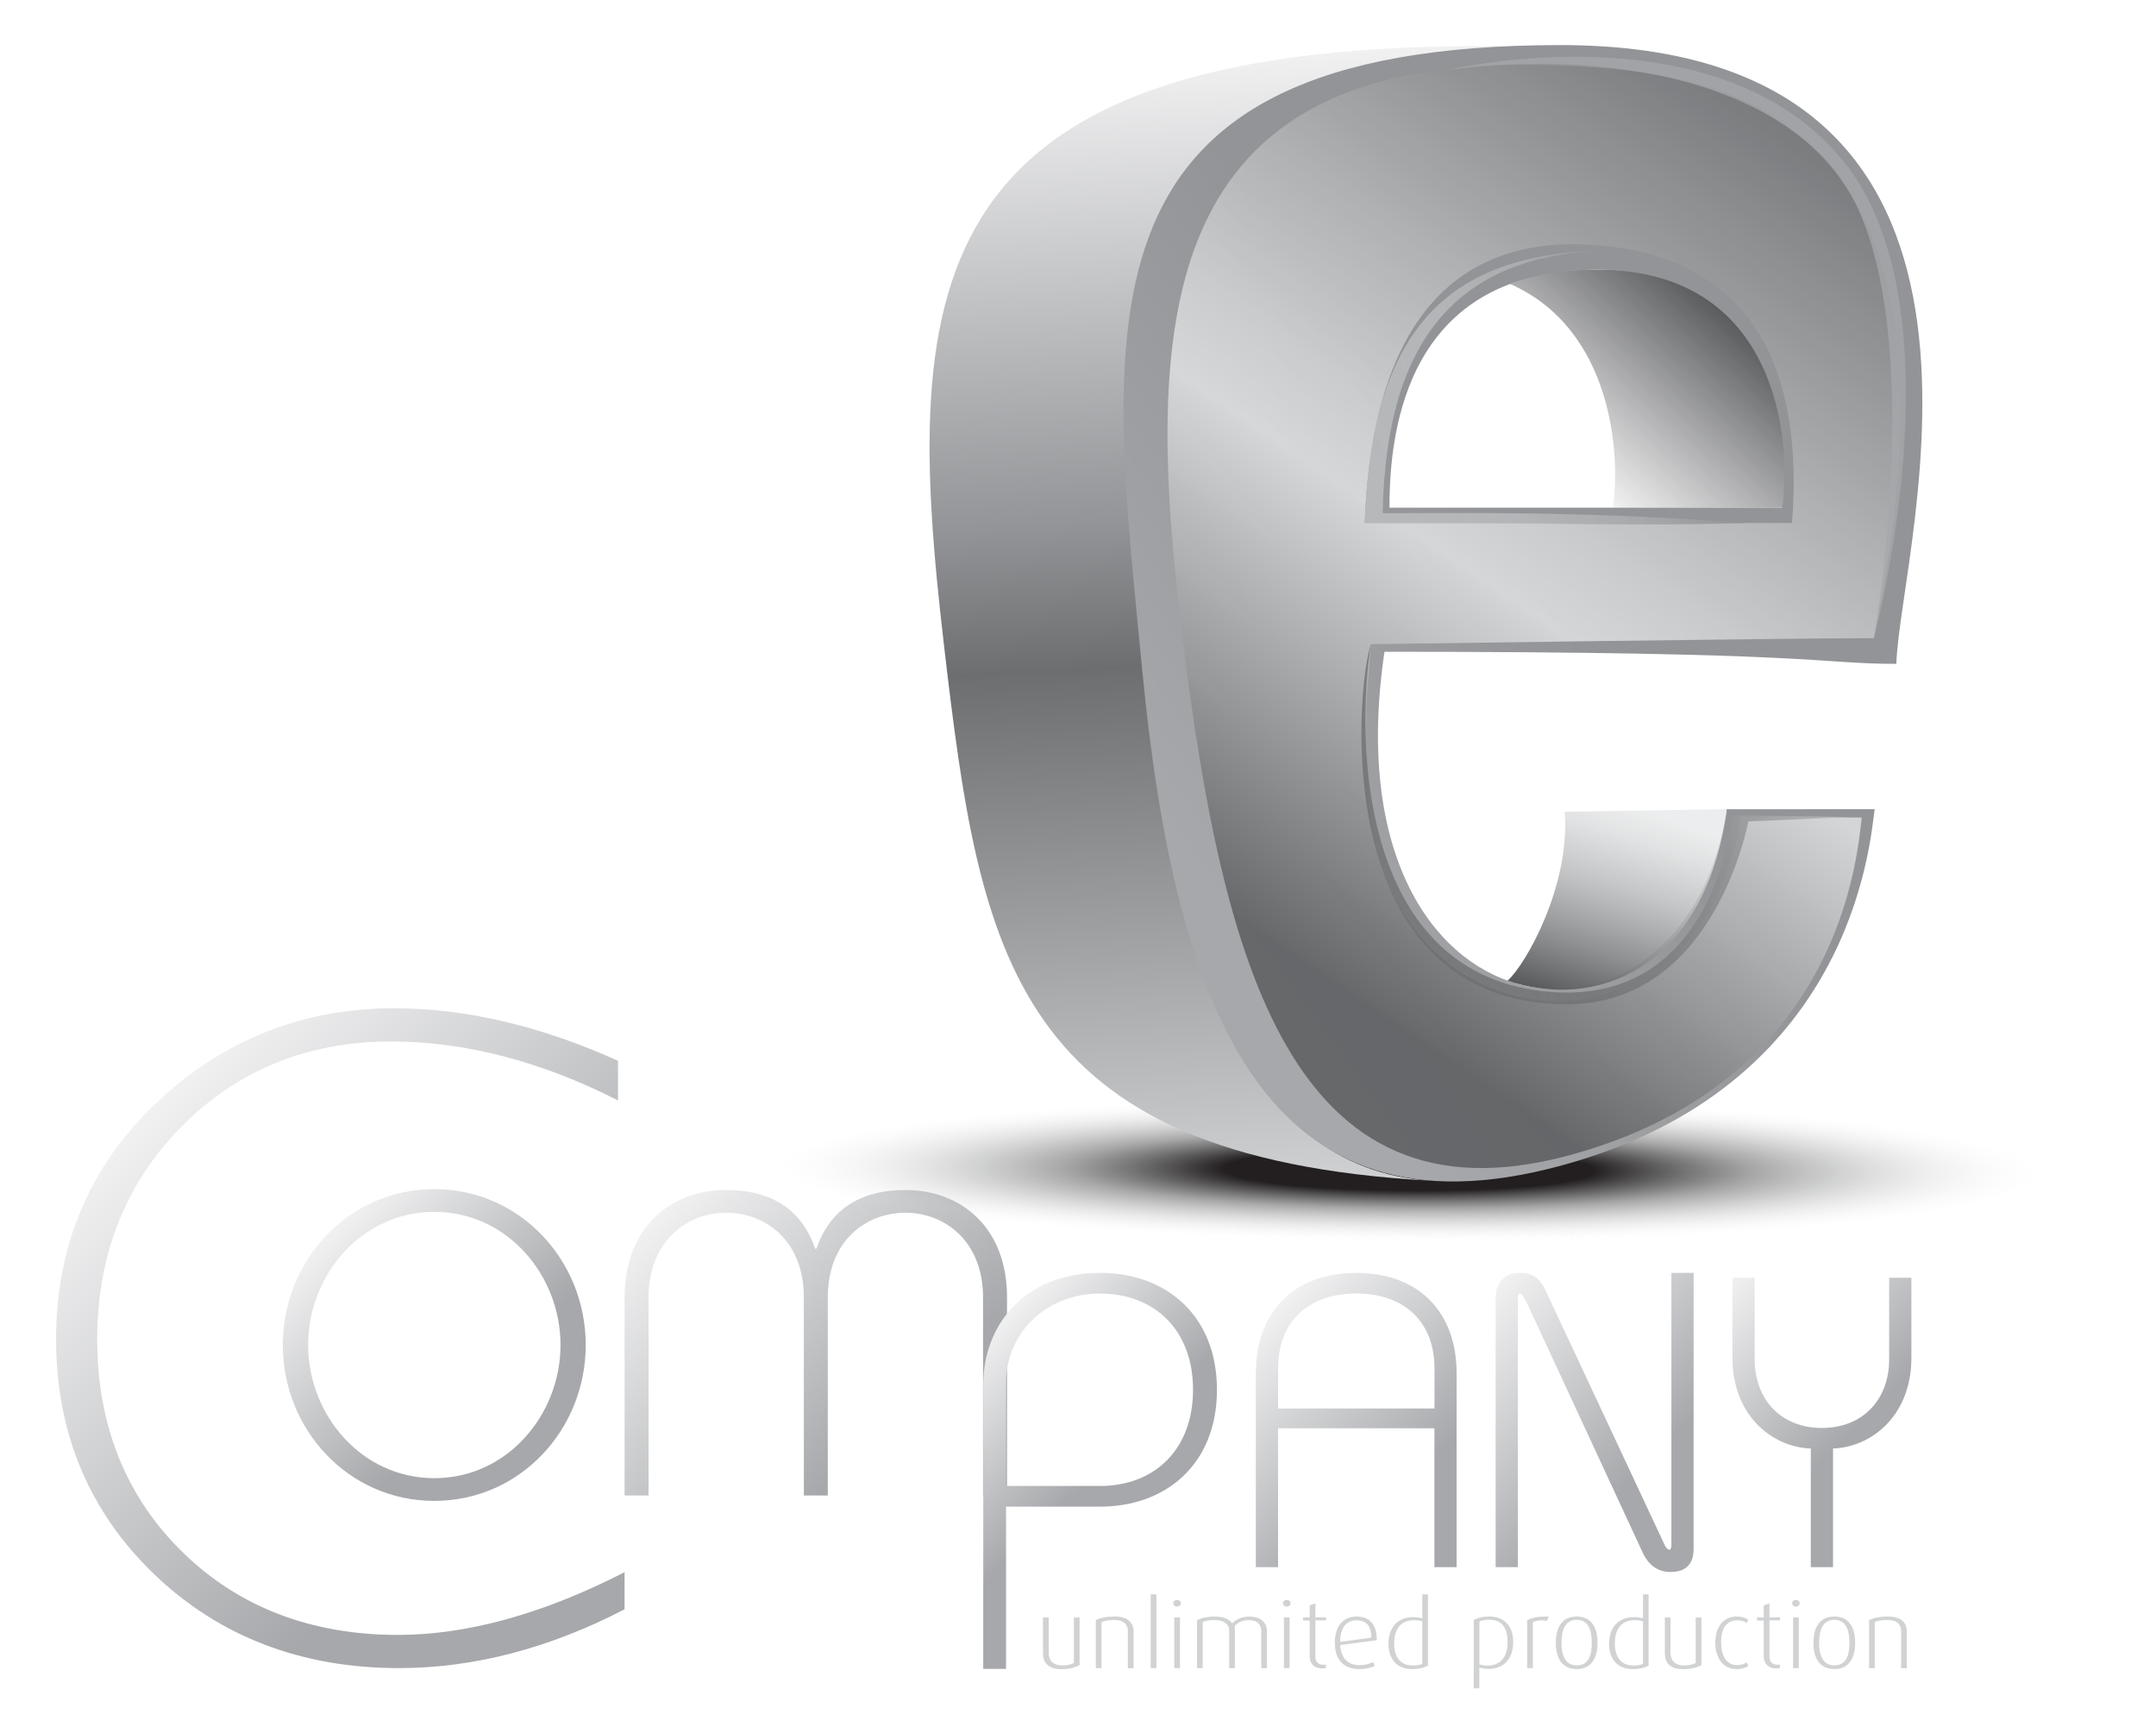 <?xml version="1.0" encoding="utf-8"?>
<!-- Generator: Adobe Illustrator 23.0.6, SVG Export Plug-In . SVG Version: 6.00 Build 0)  -->
<svg version="1.1" id="Layer_1" xmlns="http://www.w3.org/2000/svg" xmlns:xlink="http://www.w3.org/1999/xlink" x="0px" y="0px"
	 viewBox="0 0 442.45 355.64" style="enable-background:new 0 0 442.45 355.64;" xml:space="preserve">
<style type="text/css">
	.st0{fill:url(#SVGID_1_);}
	.st1{fill:url(#SVGID_2_);}
	.st2{fill:url(#SVGID_3_);}
	.st3{fill:url(#SVGID_4_);}
	.st4{fill:url(#SVGID_5_);}
	.st5{fill:url(#SVGID_6_);}
	.st6{fill:url(#SVGID_7_);}
	.st7{fill:#D0D2D3;}
	.st8{fill:url(#SVGID_8_);}
	.st9{fill:url(#SVGID_9_);}
	.st10{fill:url(#SVGID_10_);}
	.st11{fill:url(#SVGID_11_);}
	.st12{fill:url(#SVGID_12_);}
	.st13{fill:url(#SVGID_13_);}
	.st14{fill:url(#SVGID_14_);}
	.st15{fill:url(#SVGID_15_);}
	.st16{fill:url(#SVGID_16_);}
</style>
<g>
	<g>
		<g>
			<g>
				<linearGradient id="SVGID_1_" gradientUnits="userSpaceOnUse" x1="33.611" y1="224.69" x2="133.639" y2="324.718">
					<stop  offset="0" style="stop-color:#F1F1F2"/>
					<stop  offset="0.7" style="stop-color:#A6A8AB"/>
				</linearGradient>
				<path class="st0" d="M81.86,342.24c-20.04,0-36.96-6.5-50.29-19.33c-13.31-12.81-20.06-29-20.06-48.12
					c0-19.25,6.89-35.55,20.49-48.45c13.62-12.93,30.07-19.48,48.89-19.48c14.65,0,30.1,3.63,45.94,10.78v8.13
					c-15.76-8.03-31.44-12.1-46.62-12.1c-17.03,0-31.49,5.89-42.97,17.49c-11.47,11.6-17.29,26.28-17.29,43.63
					c0,17.55,5.85,32.2,17.4,43.55c11.54,11.34,26.44,17.09,44.3,17.09c14.24,0,29.88-4.33,46.52-12.87v7.61
					C112.77,338.18,97.18,342.24,81.86,342.24z"/>
			</g>
		</g>
		<g>
			<g>
				<linearGradient id="SVGID_2_" gradientUnits="userSpaceOnUse" x1="66.798" y1="253.623" x2="111.45" y2="298.275">
					<stop  offset="0" style="stop-color:#F1F1F2"/>
					<stop  offset="0.7" style="stop-color:#A6A8AB"/>
				</linearGradient>
				<path class="st1" d="M120.2,275.95c0,17.35-13.47,31.98-31.08,31.98s-31.08-14.63-31.08-31.98c0-17.35,13.47-31.98,31.08-31.98
					S120.2,258.6,120.2,275.95z M63.23,275.95c0,14.24,10.88,27.32,25.9,27.32c15.02,0,25.9-13.08,25.9-27.32
					c0-14.24-10.88-27.32-25.9-27.32C74.1,248.63,63.23,261.71,63.23,275.95z"/>
			</g>
		</g>
		<linearGradient id="SVGID_3_" gradientUnits="userSpaceOnUse" x1="255.701" y1="274.243" x2="300.952" y2="319.494">
			<stop  offset="0" style="stop-color:#F1F1F2"/>
			<stop  offset="0.7" style="stop-color:#A6A8AB"/>
		</linearGradient>
		<path class="st2" d="M294.37,321.52v-28.49h-32.09v28.49h-4.56v-39.76c0-12.71,7.89-20.6,20.6-20.6c12.71,0,20.6,7.89,20.6,20.6
			v39.76H294.37z M278.33,265.38c-9.9,0-16.04,5.86-16.04,15.29v8.3h32.09v-8.3C294.37,271.24,288.22,265.38,278.33,265.38z"/>
		<linearGradient id="SVGID_4_" gradientUnits="userSpaceOnUse" x1="303.332" y1="267.433" x2="351.789" y2="315.891">
			<stop  offset="0" style="stop-color:#F1F1F2"/>
			<stop  offset="0.7" style="stop-color:#A6A8AB"/>
		</linearGradient>
		<path class="st3" d="M342.77,322.52c-3.87,0-5.33-3.24-5.81-4.31l-23.15-49.89c-1.15-2.46-1.55-2.94-1.85-2.94
			c-0.47,0-0.47,0.73-0.47,0.97v55.17h-4.56v-55.17c0-2.51,1.28-5.2,4.86-5.2c2.39,0,3.97,0.61,5.48,3.8l24.4,52.14
			c0.27,0.54,0.62,0.86,0.94,0.86c0.25-0.01,0.39-0.41,0.39-1.05v-55.75h4.56v56.67C347.54,320.94,345.94,322.52,342.77,322.52z"/>
		<linearGradient id="SVGID_5_" gradientUnits="userSpaceOnUse" x1="353.886" y1="263.795" x2="393.886" y2="303.795">
			<stop  offset="0" style="stop-color:#F1F1F2"/>
			<stop  offset="0.7" style="stop-color:#A6A8AB"/>
		</linearGradient>
		<path class="st4" d="M371.61,321.52v-24.33l-0.18-0.01c-7.9-0.37-15.9-6.88-15.9-18.59v-16.44h4.56v16.69
			c0,8.45,5.54,14.13,13.8,14.13c8.25,0,13.8-5.68,13.8-14.13v-16.69h4.56v16.44c0,11.71-8,18.21-15.9,18.59l-0.18,0.01v24.33
			H371.61z"/>
		<g>
			<g>
				<linearGradient id="SVGID_6_" gradientUnits="userSpaceOnUse" x1="135.079" y1="249.028" x2="199.767" y2="313.716">
					<stop  offset="0" style="stop-color:#F1F1F2"/>
					<stop  offset="0.7" style="stop-color:#A6A8AB"/>
				</linearGradient>
				<path class="st5" d="M164.96,306.82v-40.66c0-11.65-7.9-17.35-15.93-17.35c-7.9,0-15.93,5.7-15.93,17.35v40.66h-4.92v-40.66
					c0-14.24,9.32-22.01,20.85-22.01c9.71,0,15.67,4.4,18.26,12.04h0.26c2.59-7.64,8.55-12.04,18.26-12.04
					c11.52,0,20.85,7.77,20.85,22.01v40.66h-4.92v-40.66c0-11.65-8.03-17.35-15.93-17.35c-8.03,0-15.93,5.7-15.93,17.35v40.66
					H164.96z"/>
			</g>
			<g>
				<g>
					<linearGradient id="SVGID_7_" gradientUnits="userSpaceOnUse" x1="196.689" y1="279.296" x2="233.126" y2="315.733">
						<stop  offset="0" style="stop-color:#F1F1F2"/>
						<stop  offset="0.7" style="stop-color:#A6A8AB"/>
					</linearGradient>
					<path class="st6" d="M201.78,342.4v-58.27c0-12.27,8.48-22.98,23.98-22.98c13.5,0,23.98,8.7,23.98,23.98
						c0,15.28-10.48,23.98-23.98,23.98h-19.3v-4.24h19.3c11.04,0,19.07-7.36,19.07-19.74c0-12.38-8.03-19.74-19.07-19.74
						c-11.26,0-19.3,8.25-19.3,18.29v58.72H201.78z"/>
				</g>
			</g>
		</g>
	</g>
	<g>
		<g>
			<path class="st7" d="M217.82,342.46c-2.76,0-3.78-1.39-3.78-3.26v-7.35h1.17v7.31c0,1.46,0.87,2.53,2.74,2.53
				c1.04,0,1.8-0.17,2.43-0.5v-9.33h1.17v9.76C220.79,342.03,219.55,342.46,217.82,342.46z"/>
			<path class="st7" d="M231.46,342.24v-7.56c0-1.08-0.48-2.31-2.8-2.31c-1.3,0-1.89,0.15-2.61,0.42v9.45h-1.17v-9.85
				c0.98-0.46,2.19-0.73,3.95-0.73c3.02,0,3.8,1.7,3.8,2.97v7.62H231.46z"/>
			<path class="st7" d="M236.15,342.24v-15.14h1.17v15.14H236.15z"/>
			<path class="st7" d="M241.57,329.63c-0.44,0-0.78-0.31-0.78-0.7c0-0.38,0.35-0.69,0.78-0.69c0.43,0,0.78,0.31,0.78,0.69
				C242.35,329.32,242,329.63,241.57,329.63z M240.98,342.24v-10.39h1.17v10.39H240.98z"/>
			<path class="st7" d="M258.83,342.24v-7.58c0-1.16-0.61-2.27-2.56-2.27c-1.15,0-2.06,0.37-2.85,1.14v8.72h-1.17v-7.67
				c0-1.31-1-2.2-2.98-2.2c-1.11,0-1.71,0.12-2.45,0.42v9.45h-1.17v-9.85c0.95-0.46,1.93-0.73,3.71-0.73c1.76,0,2.8,0.5,3.52,1.35
				c0.87-0.83,2.04-1.35,3.52-1.35c2.8,0,3.6,1.72,3.6,2.97v7.62H258.83z"/>
			<path class="st7" d="M264.07,329.63c-0.44,0-0.78-0.31-0.78-0.7c0-0.38,0.35-0.69,0.78-0.69c0.43,0,0.78,0.31,0.78,0.69
				C264.85,329.32,264.5,329.63,264.07,329.63z M263.48,342.24v-10.39h1.17v10.39H263.48z"/>
			<path class="st7" d="M271.38,342.3c-1.98,0-2.61-1.31-2.61-2.43v-7.4h-1.37v-0.62h1.37v-2.49l1.17-0.39v2.87h2.17v0.6h-2.17v7.48
				c0,0.85,0.46,1.64,1.69,1.64c0.13,0,0.33,0,0.48-0.04v0.67C271.92,342.26,271.69,342.3,271.38,342.3z"/>
			<path class="st7" d="M275.04,337.5c0.17,2.76,1.61,4.13,3.93,4.13c1.3,0,2.22-0.31,2.8-0.62l0.37,0.75
				c-0.63,0.35-1.8,0.68-3.19,0.68c-2.83,0-5.02-1.52-5.02-5.42c0-3.66,1.98-5.36,4.43-5.36c2.52,0,4.19,1.41,4.19,4.86
				L275.04,337.5z M278.35,332.43c-1.87,0-3.32,1.27-3.32,4.43l6.39-0.87C281.41,333.39,280.24,332.43,278.35,332.43z"/>
			<path class="st7" d="M289.78,342.44c-3.26,0-4.84-2.22-4.84-5.17c0-3.51,2.02-5.49,5.06-5.49c0.61,0,1.19,0.08,1.89,0.25v-4.92
				h1.15v14.61C292.41,342.11,291.21,342.44,289.78,342.44z M291.89,332.62c-0.54-0.13-1.13-0.21-1.72-0.21
				c-3.13,0-4.06,2.39-4.06,4.72c0,2.55,1.04,4.57,3.78,4.57c0.94,0,1.56-0.08,2-0.35V332.62z"/>
			<path class="st7" d="M305.46,342.4c-0.65,0-1.39-0.12-1.87-0.27v4.26h-1.15v-14.02c0.67-0.39,1.78-0.71,3.23-0.71
				c3.19,0,4.87,2.16,4.87,5.17C310.55,340.35,308.57,342.4,305.46,342.4z M305.6,332.31c-0.87,0-1.48,0.12-2,0.37v8.79
				c0.41,0.13,1,0.25,1.67,0.25c2.69,0,4.11-1.81,4.11-4.78C309.38,334.14,308.38,332.31,305.6,332.31z"/>
			<path class="st7" d="M317.46,332.56c-1.02-0.25-2.24-0.13-2.89,0.29v9.39h-1.17v-9.85c1.06-0.48,1.84-0.73,4.41-0.73
				L317.46,332.56z"/>
			<path class="st7" d="M323.58,342.44c-3.08,0-4.3-2.35-4.3-5.38c0-3.08,1.22-5.4,4.26-5.4c3.11,0,4.3,2.31,4.3,5.4
				C327.84,340.08,326.62,342.44,323.58,342.44z M323.58,332.33c-2.63,0-3.13,2.55-3.13,4.74c0,2.22,0.56,4.61,3.13,4.61
				c2.61,0,3.08-2.41,3.08-4.61C326.66,334.88,326.19,332.33,323.58,332.33z"/>
			<path class="st7" d="M335.06,342.44c-3.26,0-4.84-2.22-4.84-5.17c0-3.51,2.02-5.49,5.06-5.49c0.61,0,1.19,0.08,1.89,0.25v-4.92
				h1.15v14.61C337.69,342.11,336.49,342.44,335.06,342.44z M337.17,332.62c-0.54-0.13-1.13-0.21-1.72-0.21
				c-3.13,0-4.06,2.39-4.06,4.72c0,2.55,1.04,4.57,3.78,4.57c0.94,0,1.56-0.08,2-0.35V332.62z"/>
			<path class="st7" d="M345.43,342.46c-2.76,0-3.78-1.39-3.78-3.26v-7.35h1.17v7.31c0,1.46,0.87,2.53,2.74,2.53
				c1.04,0,1.8-0.17,2.43-0.5v-9.33h1.17v9.76C348.4,342.03,347.17,342.46,345.43,342.46z"/>
			<path class="st7" d="M356.27,342.44c-2.45,0-4.26-2.1-4.26-5.38c0-3.37,1.74-5.4,4.34-5.4c1.41,0,2.13,0.44,2.43,0.65l-0.33,0.66
				c-0.37-0.25-0.95-0.54-1.93-0.54c-2.43,0-3.32,1.97-3.32,4.55c0,2.7,1.11,4.65,3.26,4.65c0.87,0,1.5-0.25,1.98-0.56l0.35,0.71
				C358.36,342.11,357.52,342.44,356.27,342.44z"/>
			<path class="st7" d="M364.56,342.3c-1.98,0-2.61-1.31-2.61-2.43v-7.4h-1.37v-0.62h1.37v-2.49l1.17-0.39v2.87h2.17v0.6h-2.17v7.48
				c0,0.85,0.46,1.64,1.69,1.64c0.13,0,0.33,0,0.48-0.04v0.67C365.1,342.26,364.87,342.3,364.56,342.3z"/>
			<path class="st7" d="M368.55,329.63c-0.44,0-0.78-0.31-0.78-0.7c0-0.38,0.35-0.69,0.78-0.69c0.43,0,0.78,0.31,0.78,0.69
				C369.33,329.32,368.99,329.63,368.55,329.63z M367.97,342.24v-10.39h1.17v10.39H367.97z"/>
			<path class="st7" d="M376.45,342.44c-3.08,0-4.3-2.35-4.3-5.38c0-3.08,1.22-5.4,4.26-5.4c3.11,0,4.3,2.31,4.3,5.4
				C380.71,340.08,379.49,342.44,376.45,342.44z M376.45,332.33c-2.63,0-3.13,2.55-3.13,4.74c0,2.22,0.56,4.61,3.13,4.61
				c2.61,0,3.08-2.41,3.08-4.61C379.54,334.88,379.06,332.33,376.45,332.33z"/>
			<path class="st7" d="M390.15,342.24v-7.56c0-1.08-0.48-2.31-2.8-2.31c-1.3,0-1.89,0.15-2.61,0.42v9.45h-1.17v-9.85
				c0.98-0.46,2.19-0.73,3.95-0.73c3.02,0,3.8,1.7,3.8,2.97v7.62H390.15z"/>
		</g>
	</g>
	<g>
		<g>
			<linearGradient id="SVGID_8_" gradientUnits="userSpaceOnUse" x1="323.858" y1="97.965" x2="353.982" y2="63.311">
				<stop  offset="0" style="stop-color:#F1F1F2;stop-opacity:0.933"/>
				<stop  offset="1" style="stop-color:#58595B"/>
			</linearGradient>
			<path class="st8" d="M309.88,58.26c20.88,9.14,22.77,34.75,21.1,45.9c14.21,0,28.24,0,35.98,0c2.05-13.68-0.89-48.82-37.93-48.82
				C321.85,55.34,316.83,55.34,309.88,58.26z"/>
		</g>
		
			<radialGradient id="SVGID_9_" cx="289.134" cy="239.915" r="130.021" gradientTransform="matrix(1 6.000860e-03 -6.762669e-04 0.113 0.168 211.143)" gradientUnits="userSpaceOnUse">
			<stop  offset="0.291" style="stop-color:#231F20"/>
			<stop  offset="0.433" style="stop-color:#363536;stop-opacity:0.697"/>
			<stop  offset="0.539" style="stop-color:#404041;stop-opacity:0.47"/>
			<stop  offset="1" style="stop-color:#E6E7E8;stop-opacity:0"/>
		</radialGradient>
		<ellipse class="st9" cx="289.13" cy="239.92" rx="141.8" ry="17.1"/>
		<g>
			<linearGradient id="SVGID_10_" gradientUnits="userSpaceOnUse" x1="248.656" y1="11.854" x2="260.82" y2="243.956">
				<stop  offset="0" style="stop-color:#F1F1F2"/>
				<stop  offset="0.406" style="stop-color:#929497"/>
				<stop  offset="0.533" style="stop-color:#6D6E70"/>
				<stop  offset="1" style="stop-color:#D0D2D3"/>
			</linearGradient>
			<path class="st10" d="M235.91,137.8C227.58,70.88,221.08,13.82,310.9,9.52V9.51C187.92,7.53,185.01,57.95,193.74,132.54
				c7.42,63.45,13.97,104.93,99.83,109.7v0C254.38,239.63,243.21,196.39,235.91,137.8z"/>
		</g>
		<linearGradient id="SVGID_11_" gradientUnits="userSpaceOnUse" x1="323.458" y1="109.635" x2="116.07" y2="260.312">
			<stop  offset="0.047" style="stop-color:#929497"/>
			<stop  offset="0.405" style="stop-color:#A6A8AB"/>
		</linearGradient>
		<path class="st11" d="M389.16,136.2c0.76-24.31,32.68-126.95-68.93-126.95s-92.76,56.41-85.83,128.17
			c6.84,70.8,25.55,117.91,85.61,101.82c60.06-16.09,63.72-66.12,64.7-73.22l-30.38,0.01c-8.43,57.01-82.31,49.35-70.21-32.31
			C373.49,133.71,372.78,136.2,389.16,136.2z M327.8,55.34c37.04,0,39.97,35.14,37.93,48.82c-19.77,0-80.58,0-80.58,0
			C285.12,87.68,288.96,55.34,327.8,55.34z"/>
		<linearGradient id="SVGID_12_" gradientUnits="userSpaceOnUse" x1="249.482" y1="212.04" x2="372.509" y2="29.646">
			<stop  offset="0.1" style="stop-color:#58595B;stop-opacity:0.81"/>
			<stop  offset="0.491" style="stop-color:#E6E7E8;stop-opacity:0.79"/>
			<stop  offset="0.57" style="stop-color:#DBDCDD;stop-opacity:0.768"/>
			<stop  offset="0.71" style="stop-color:#BDBEBF;stop-opacity:0.73"/>
			<stop  offset="0.893" style="stop-color:#8C8D8F;stop-opacity:0.679"/>
			<stop  offset="1" style="stop-color:#6D6E70;stop-opacity:0.65"/>
		</linearGradient>
		<path class="st12" d="M384.56,130.93c23.09-111.49-32.65-116.52-67.17-117.55c-80.59-2.4-82.81,52.46-74.63,118.17
			c8.18,65.7,22.29,120.74,78.99,105.55c56.7-15.19,59.4-62.67,60.33-69.38h-24.88c-7.96,53.82-74.63,48.41-76.5-6.24
			c-0.67-19.7-0.15-17.06,0.62-29.31C281.32,132.18,365.89,130.93,384.56,130.93z M327.47,50.29c12.82,0.99,44.23,6.08,40.29,57.01
			h-87.69C281.32,72.72,294.04,47.71,327.47,50.29z"/>
		<g>
			<linearGradient id="SVGID_13_" gradientUnits="userSpaceOnUse" x1="339.717" y1="161.273" x2="325.082" y2="206.317">
				<stop  offset="0.127" style="stop-color:#E6E7E8;stop-opacity:0.77"/>
				<stop  offset="0.249" style="stop-color:#DADBDC;stop-opacity:0.802"/>
				<stop  offset="0.471" style="stop-color:#BABBBC;stop-opacity:0.861"/>
				<stop  offset="0.764" style="stop-color:#868789;stop-opacity:0.938"/>
				<stop  offset="1" style="stop-color:#58595B"/>
			</linearGradient>
			<path class="st13" d="M354.34,166.54v-0.52l-33.24,0.52c1.2,15.28-8.11,31.52-11.73,34.67l0,0
				C327.26,207.24,349.52,199.19,354.34,166.54z"/>
		</g>
		<linearGradient id="SVGID_14_" gradientUnits="userSpaceOnUse" x1="522.641" y1="-16.047" x2="522.25" y2="-15.856">
			<stop  offset="0.667" style="stop-color:#F1F1F2;stop-opacity:0.65"/>
			<stop  offset="0.739" style="stop-color:#E7E7E8;stop-opacity:0.674"/>
			<stop  offset="0.862" style="stop-color:#CCCDCF;stop-opacity:0.715"/>
			<stop  offset="1" style="stop-color:#A6A8AB;stop-opacity:0.76"/>
		</linearGradient>
		<path class="st14" d="M297.01,14.37c0,0,52.97-8.58,78.32,19.14c22.18,24.26,9.23,97.43,9.23,97.43s18.18-67.2-5.99-97.53
			C352.77,1.02,297.01,14.37,297.01,14.37z"/>
		<linearGradient id="SVGID_15_" gradientUnits="userSpaceOnUse" x1="278.099" y1="102.151" x2="346.041" y2="76.071">
			<stop  offset="0.115" style="stop-color:#BBBDBF;stop-opacity:0.87"/>
			<stop  offset="0.391" style="stop-color:#B7B9BB;stop-opacity:0.91"/>
			<stop  offset="0.669" style="stop-color:#ABADAF;stop-opacity:0.951"/>
			<stop  offset="0.947" style="stop-color:#97999C;stop-opacity:0.992"/>
			<stop  offset="1" style="stop-color:#929497"/>
		</linearGradient>
		<path class="st15" d="M283.75,105.29c0.68-34.62,14.51-54.88,50.66-53.87c-36.15-1.01-52.95,14.57-54.33,55.89
			c36.07-0.35,46.64,0.86,77.95,0C325.06,104.77,299.35,105.29,283.75,105.29z"/>
		<linearGradient id="SVGID_16_" gradientUnits="userSpaceOnUse" x1="283.234" y1="177.296" x2="370.752" y2="143.701">
			<stop  offset="0.115" style="stop-color:#6D6E70;stop-opacity:0.77"/>
			<stop  offset="0.313" style="stop-color:#717274;stop-opacity:0.822"/>
			<stop  offset="0.513" style="stop-color:#7D7E80;stop-opacity:0.873"/>
			<stop  offset="0.714" style="stop-color:#919294;stop-opacity:0.926"/>
			<stop  offset="0.914" style="stop-color:#ADAEB0;stop-opacity:0.978"/>
			<stop  offset="1" style="stop-color:#BBBDBF"/>
		</linearGradient>
		<path class="st16" d="M281.32,132.18c-3.16,20.51-2.13,68.38,36.98,71.34c34.05,2.58,37.17-36.25,37.17-36.25l24.46,0.36
			l-21.14,0.89c0,0-6.8,37.52-37.16,37.52C272.8,206.03,278.16,141.8,281.32,132.18z"/>
	</g>
</g>
</svg>
